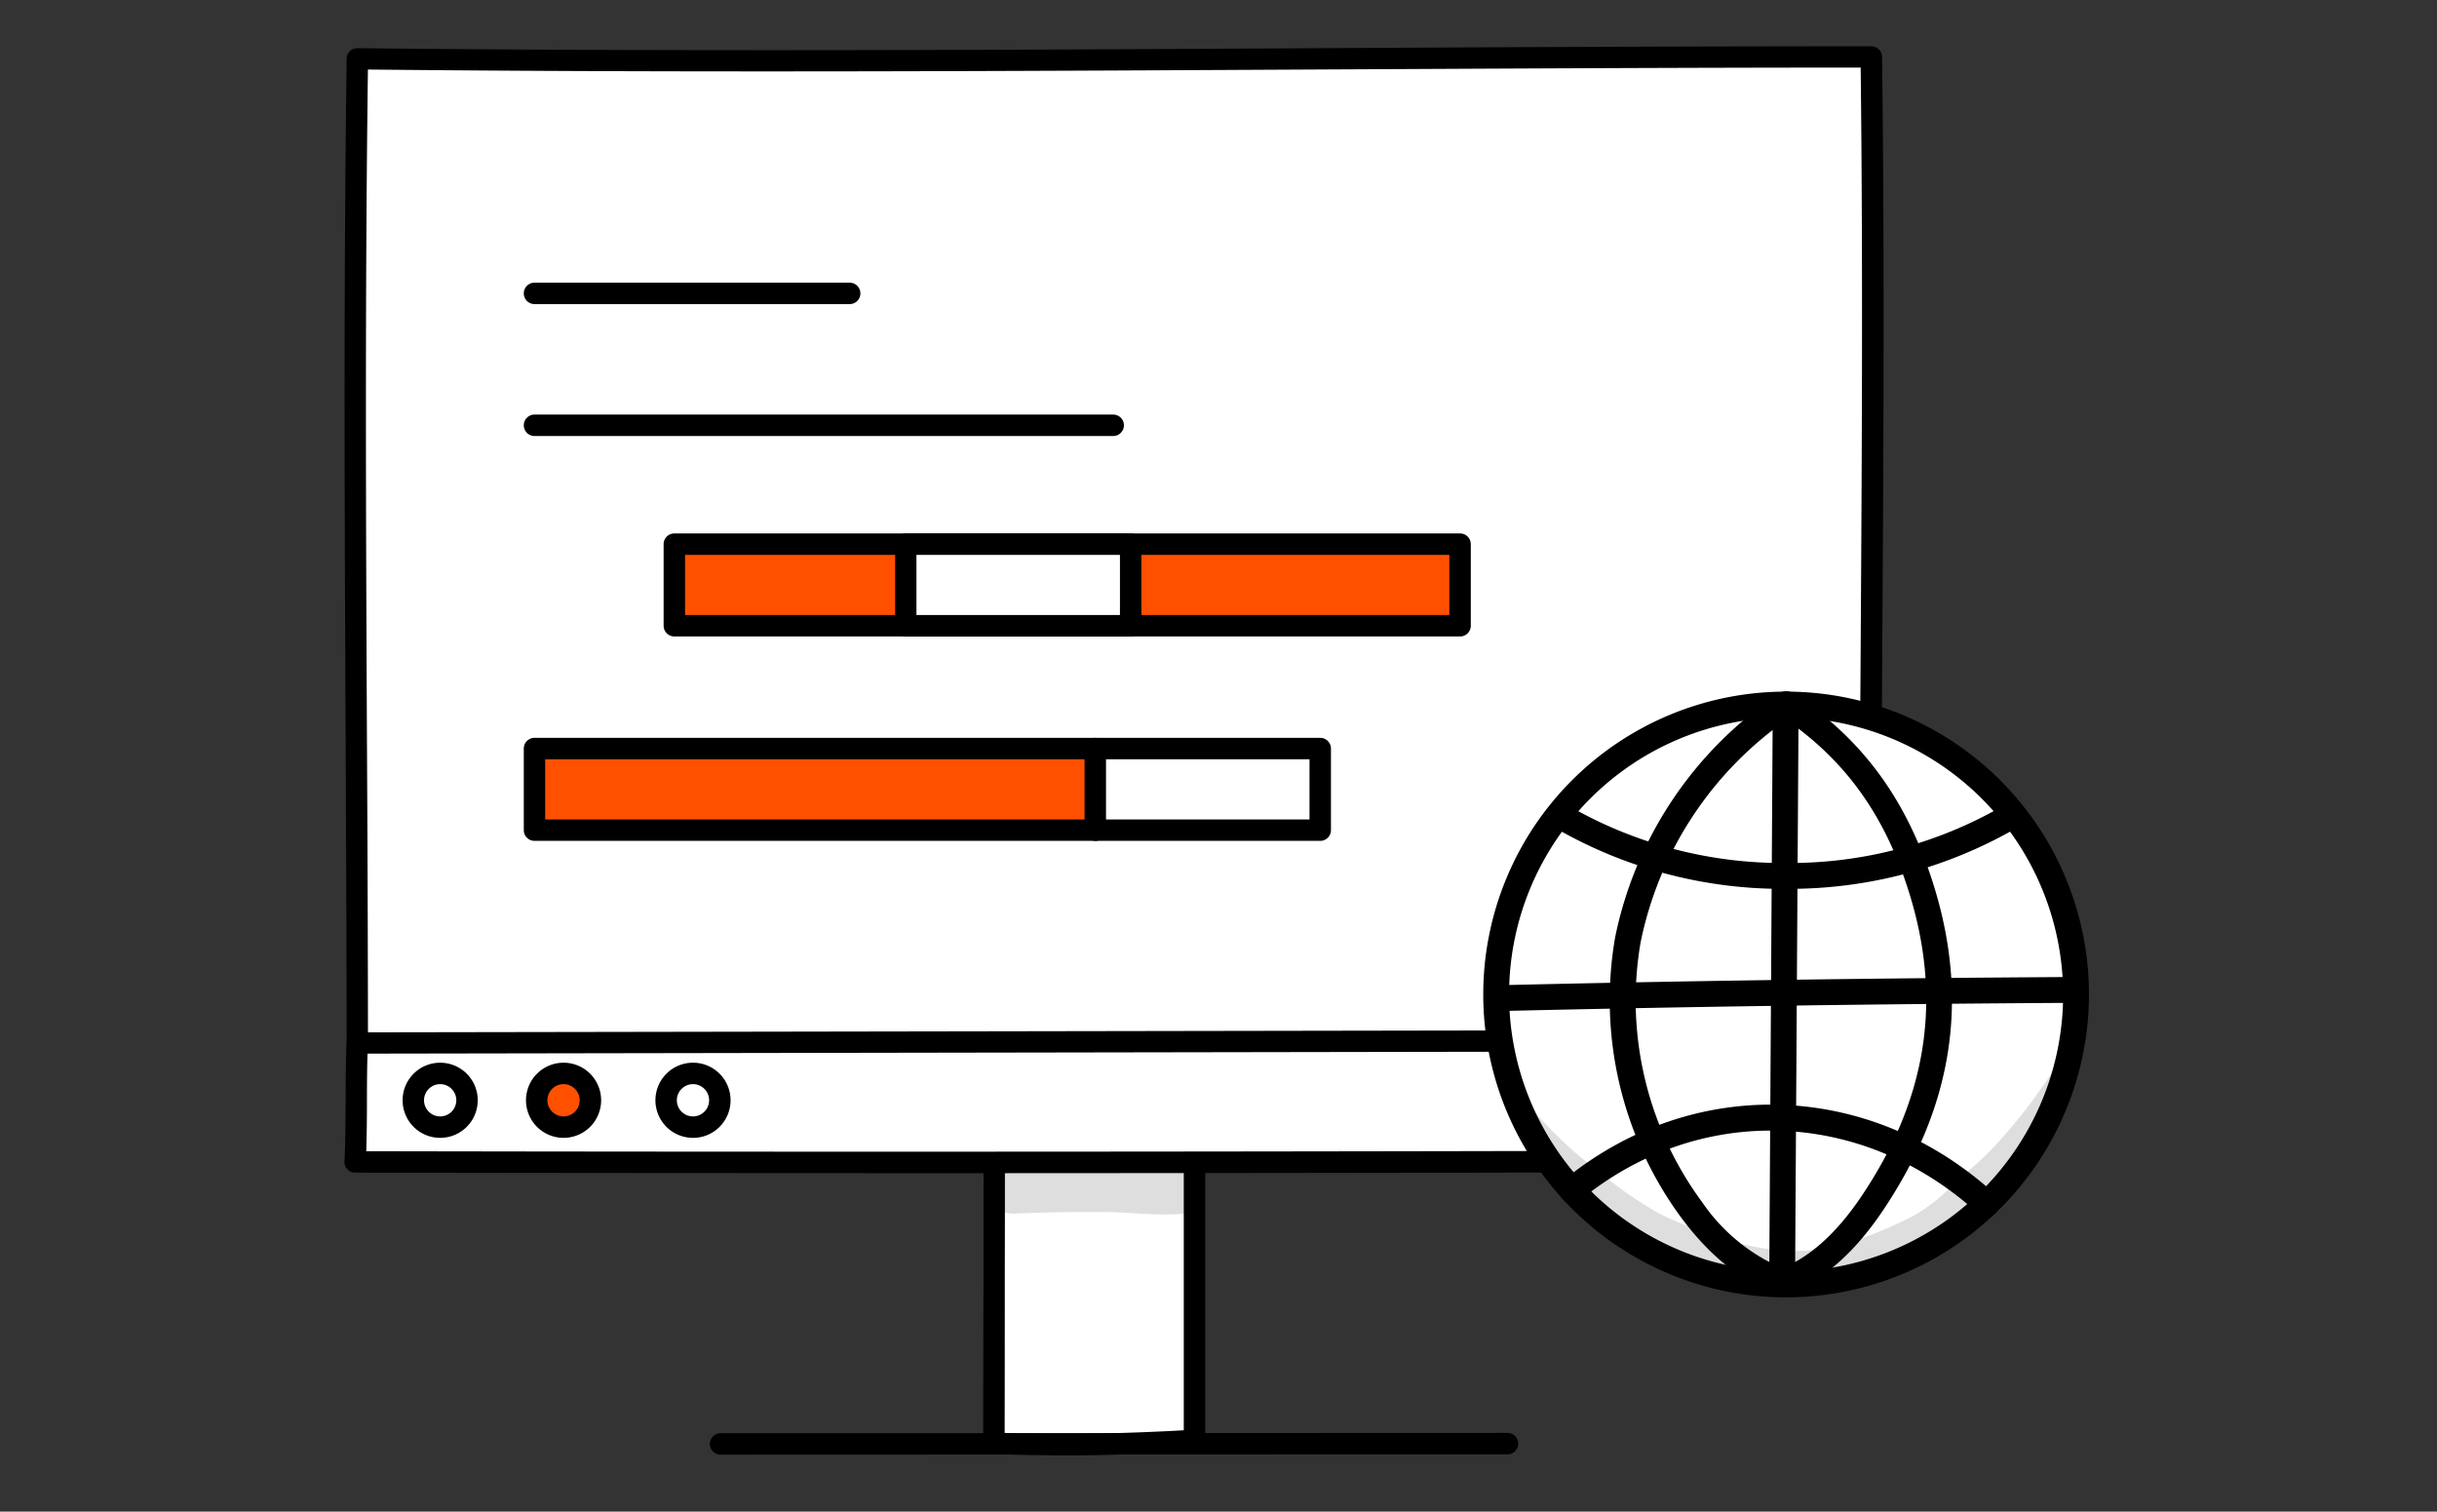<svg xmlns="http://www.w3.org/2000/svg" xmlns:xlink="http://www.w3.org/1999/xlink" width="237" height="147" viewBox="0 0 237 147">
  <rect x="0" y="0" width="237" height="147" fill="#333333" stroke="none"/>
  <defs>
    <clipPath id="clip-path">
      <rect id="Rectangle_833" data-name="Rectangle 833" width="237" height="147" transform="translate(10329 7634)" fill="#fff" stroke="#707070" stroke-width="1"/>
    </clipPath>
  </defs>
  <g id="Mask_Group_110" data-name="Mask Group 110" transform="translate(-10329 -7634)" clip-path="url(#clip-path)">
    <g id="Layer_1-2" transform="translate(10363 7639)">
      <g id="Group_369" data-name="Group 369" transform="translate(0 0)">
        <g id="Group_364" data-name="Group 364">
          <g id="Group_353" data-name="Group 353">
            <g id="Group_349" data-name="Group 349" transform="translate(62.117 102.569)">
              <path id="Path_68" data-name="Path 68" d="M44.443,74.334c-.029,9.9-.014,19.307-.043,30.665,6.535.257,13.014.1,19.521-.285,0-10.245-.014-23.63-.014-31.964L44.443,74.32Z" transform="translate(-43.872 -72.222)" fill="#fff"/>
              <path id="Path_69" data-name="Path 69" d="M51.165,105.828c-2.269,0-4.481-.043-6.621-.128a.537.537,0,0,1-.514-.542c0-5.865.014-11.216.029-16.381,0-4.823,0-9.489.014-14.284a.544.544,0,0,1,.5-.542l19.464-1.57a.609.609,0,0,1,.414.143.518.518,0,0,1,.171.4v31.964a.546.546,0,0,1-.514.542c-4.609.271-8.89.414-12.957.414ZM45.1,104.643c5.651.2,11.7.114,18.436-.271V73.507L45.143,74.991c0,4.609,0,9.118-.014,13.784,0,5.009,0,10.2-.014,15.868Z" transform="translate(-44.03 -72.38)" stroke="#000" stroke-miterlimit="10" stroke-width="1"/>
            </g>
            <g id="Group_350" data-name="Group 350" transform="translate(0.011)">
              <path id="Path_70" data-name="Path 70" d="M148.139,100.252c0-35.631.585-65.925.186-99.372-48.816,0-98.06.713-147.232.186-.471,34.09,0,66.167,0,99.315q73.737,0,147.047-.114Z" transform="translate(-0.345 -0.338)" fill="#fff"/>
              <path id="Path_71" data-name="Path 71" d="M1.254,101.071a.542.542,0,0,1-.542-.542c0-11.059-.057-22.16-.1-32.92C.512,46.134.4,23.93.711,1.213A.53.53,0,0,1,1.254.686h0c31.25.342,63,.171,93.693,0C112.512.586,130.692.5,148.486.5a.539.539,0,0,1,.542.528c.257,20.734.128,40.1,0,60.588-.086,12.414-.171,25.243-.171,38.784a.542.542,0,0,1-.542.542c-24.429,0-49.287.029-73.345.057-24.144.029-49.1.057-73.716.057Zm.528-99.3c-.3,22.531-.2,44.549-.1,65.839.057,10.574.1,21.5.1,32.377,24.429,0,49.2-.029,73.174-.057,23.873-.029,48.559-.057,72.8-.057,0-13.356.086-26.013.171-38.256.128-20.32.257-39.512.014-60.046-17.623,0-35.6.1-53,.186-30.522.157-62.086.328-93.179,0Z" transform="translate(-0.506 -0.5)" stroke="#000" stroke-miterlimit="10" stroke-width="1"/>
            </g>
            <g id="Group_351" data-name="Group 351" transform="translate(0 95.648)">
              <path id="Path_72" data-name="Path 72" d="M1.084,68.153C.927,71.777,1.056,75.558.87,79.711c49.329.1,98.188.043,147.346-.1,0-3.753-.128-8.662-.128-11.7L1.07,68.153Z" transform="translate(-0.34 -67.368)" fill="#fff"/>
              <path id="Path_73" data-name="Path 73" d="M50.829,80.458c-17.095,0-33.647-.014-49.8-.043a.51.51,0,0,1-.385-.171.515.515,0,0,1-.143-.4c.1-2.14.1-4.181.114-6.15,0-1.869.014-3.639.1-5.408a.537.537,0,0,1,.542-.514l147.018-.243h0a.536.536,0,0,1,.542.542c0,1.441.029,3.3.057,5.265.029,2.2.071,4.466.071,6.45a.542.542,0,0,1-.542.542c-34.732.1-67.009.143-97.56.143ZM1.6,79.331c44.678.086,92.523.057,146.247-.1,0-1.841-.043-3.9-.071-5.893-.029-1.727-.057-3.382-.057-4.737L1.756,68.843c-.057,1.57-.071,3.168-.071,4.852,0,1.812-.014,3.682-.086,5.636Z" transform="translate(-0.498 -67.53)" stroke="#000" stroke-miterlimit="10" stroke-width="1"/>
            </g>
            <path id="Path_74" data-name="Path 74" d="M25.942,96.113a.542.542,0,1,1,0-1.084L102.469,95a.542.542,0,1,1,0,1.084l-76.527.029Z" transform="translate(10.133 39.846)" stroke="#000" stroke-miterlimit="10" stroke-width="1"/>
            <g id="Group_352" data-name="Group 352" transform="translate(62.203 108.253)" opacity="0.13">
              <path id="Path_75" data-name="Path 75" d="M64.31,80.439c-.057-.442-.1-.9-.128-1.341-.029-.813-.043-1.627-.071-2.44-1.313-.371-2.911.071-4.3-.071a116.36,116.36,0,0,0-13.2-.071,2.314,2.314,0,1,0,0,4.609c3.139-.128,6.293-.186,9.446-.143,2.668.086,5.665.514,8.262-.057h.029c-.014-.171-.043-.328-.057-.485Z" transform="translate(-44.09 -76.364)"/>
            </g>
          </g>
          <path id="Path_76" data-name="Path 76" d="M43.913,17.694H13.262a.542.542,0,1,1,0-1.084H43.913a.542.542,0,0,1,0,1.084Z" transform="translate(4.719 6.378)" stroke="#000" stroke-miterlimit="10" stroke-width="1"/>
          <path id="Path_77" data-name="Path 77" d="M69.541,26.684H13.262a.542.542,0,1,1,0-1.084H69.541a.542.542,0,0,1,0,1.084Z" transform="translate(4.719 10.216)" stroke="#000" stroke-miterlimit="10" stroke-width="1"/>
          <g id="Group_354" data-name="Group 354" transform="translate(5.653 98.844)">
            <path id="Path_78" data-name="Path 78" d="M4.84,72.761a2.611,2.611,0,1,1,2.611,2.611A2.613,2.613,0,0,1,4.84,72.761Z" transform="translate(-4.298 -69.608)" fill="#fff"/>
            <path id="Path_79" data-name="Path 79" d="M7.614,76.077a3.154,3.154,0,1,1,3.154-3.154A3.155,3.155,0,0,1,7.614,76.077Zm0-5.223a2.069,2.069,0,1,0,2.069,2.069A2.071,2.071,0,0,0,7.614,70.854Z" transform="translate(-4.46 -69.77)" stroke="#000" stroke-miterlimit="10" stroke-width="1"/>
          </g>
          <g id="Group_355" data-name="Group 355" transform="translate(17.653 98.844)">
            <path id="Path_80" data-name="Path 80" d="M13.25,72.761a2.611,2.611,0,1,1,2.611,2.611A2.613,2.613,0,0,1,13.25,72.761Z" transform="translate(-12.708 -69.608)" fill="#ff5000"/>
            <path id="Path_81" data-name="Path 81" d="M16.024,76.077a3.154,3.154,0,1,1,3.154-3.154A3.155,3.155,0,0,1,16.024,76.077Zm0-5.223a2.069,2.069,0,1,0,2.069,2.069A2.071,2.071,0,0,0,16.024,70.854Z" transform="translate(-12.87 -69.77)" stroke="#000" stroke-miterlimit="10" stroke-width="1"/>
          </g>
          <g id="Group_356" data-name="Group 356" transform="translate(30.239 98.844)">
            <path id="Path_82" data-name="Path 82" d="M22.07,72.761a2.611,2.611,0,1,1,2.611,2.611A2.613,2.613,0,0,1,22.07,72.761Z" transform="translate(-21.528 -69.608)" fill="#fff"/>
            <path id="Path_83" data-name="Path 83" d="M24.844,76.077A3.154,3.154,0,1,1,28,72.924a3.155,3.155,0,0,1-3.154,3.154Zm0-5.223a2.069,2.069,0,1,0,2.069,2.069A2.071,2.071,0,0,0,24.844,70.854Z" transform="translate(-21.69 -69.77)" stroke="#000" stroke-miterlimit="10" stroke-width="1"/>
          </g>
          <g id="Group_363" data-name="Group 363" transform="translate(17.439 47.375)">
            <g id="Group_359" data-name="Group 359" transform="translate(13.599)">
              <g id="Group_357" data-name="Group 357">
                <rect id="Rectangle_327" data-name="Rectangle 327" width="76.413" height="7.934" transform="translate(0.542 0.542)" fill="#ff5000"/>
                <path id="Path_84" data-name="Path 84" d="M99.205,42.718H22.792a.542.542,0,0,1-.542-.542V34.242a.542.542,0,0,1,.542-.542H99.205a.542.542,0,0,1,.542.542v7.934A.542.542,0,0,1,99.205,42.718ZM23.334,41.634H98.663V34.784H23.334v6.849Z" transform="translate(-22.25 -33.7)" stroke="#000" stroke-miterlimit="10" stroke-width="1"/>
              </g>
              <g id="Group_358" data-name="Group 358" transform="translate(22.517)">
                <rect id="Rectangle_328" data-name="Rectangle 328" width="21.861" height="7.934" transform="translate(0.542 0.542)" fill="#fff"/>
                <path id="Path_85" data-name="Path 85" d="M60.433,42.718H38.572a.542.542,0,0,1-.542-.542V34.242a.542.542,0,0,1,.542-.542H60.433a.542.542,0,0,1,.542.542v7.934A.542.542,0,0,1,60.433,42.718ZM39.1,41.634H59.891V34.784H39.1Z" transform="translate(-38.03 -33.7)" stroke="#000" stroke-miterlimit="10" stroke-width="1"/>
              </g>
            </g>
            <g id="Group_362" data-name="Group 362" transform="translate(0 19.877)">
              <g id="Group_360" data-name="Group 360">
                <rect id="Rectangle_329" data-name="Rectangle 329" width="54.552" height="7.934" transform="translate(0.542 0.542)" fill="#ff5000"/>
                <path id="Path_86" data-name="Path 86" d="M67.814,56.648H13.262a.542.542,0,0,1-.542-.542V48.172a.542.542,0,0,1,.542-.542H67.814a.542.542,0,0,1,.542.542v7.934A.542.542,0,0,1,67.814,56.648ZM13.8,55.564H67.272V48.714H13.8v6.849Z" transform="translate(-12.72 -47.63)" stroke="#000" stroke-miterlimit="10" stroke-width="1"/>
              </g>
              <g id="Group_361" data-name="Group 361" transform="translate(54.552)">
                <rect id="Rectangle_330" data-name="Rectangle 330" width="21.861" height="7.934" transform="translate(0.542 0.542)" fill="#fff"/>
                <path id="Path_87" data-name="Path 87" d="M73.353,56.648H51.492a.542.542,0,0,1-.542-.542V48.172a.542.542,0,0,1,.542-.542H73.353a.542.542,0,0,1,.542.542v7.934A.542.542,0,0,1,73.353,56.648ZM52.02,55.564H72.811V48.714H52.02v6.849Z" transform="translate(-50.95 -47.63)" stroke="#000" stroke-miterlimit="10" stroke-width="1"/>
              </g>
            </g>
          </g>
        </g>
        <g id="Group_368" data-name="Group 368" transform="translate(110.747 62.728)">
          <g id="Group_366" data-name="Group 366">
            <g id="Group_365" data-name="Group 365" transform="translate(0 0.029)">
              <ellipse id="Ellipse_24" data-name="Ellipse 24" cx="28.196" cy="28.196" rx="28.196" ry="28.196" transform="translate(0.756 0.742)" fill="#fff"/>
              <path id="Path_88" data-name="Path 88" d="M107.063,102.385a28.953,28.953,0,1,1,28.953-28.953A28.982,28.982,0,0,1,107.063,102.385Zm0-56.393a27.44,27.44,0,1,0,27.44,27.44,27.478,27.478,0,0,0-27.44-27.44Z" transform="translate(-78.11 -44.48)" stroke="#000" stroke-miterlimit="10" stroke-width="1"/>
            </g>
            <path id="Path_89" data-name="Path 89" d="M98.356,102h0a.761.761,0,0,1-.756-.756l.342-55.622a.761.761,0,0,1,.756-.756h0a.761.761,0,0,1,.756.756l-.342,55.622A.761.761,0,0,1,98.356,102Z" transform="translate(-69.789 -44.285)" stroke="#000" stroke-miterlimit="10" stroke-width="1"/>
            <path id="Path_90" data-name="Path 90" d="M105.093,59.374a43.6,43.6,0,0,1-22.032-5.765.759.759,0,0,1,.785-1.3,42.1,42.1,0,0,0,21.247,5.551h.029a41.986,41.986,0,0,0,21.261-5.579.759.759,0,0,1,.785,1.3,43.726,43.726,0,0,1-22.032,5.793h-.029Z" transform="translate(-76.155 -41.166)" stroke="#000" stroke-miterlimit="10" stroke-width="1"/>
            <path id="Path_91" data-name="Path 91" d="M79.056,66.242a.756.756,0,0,1-.014-1.513c18.208-.428,36.458-.685,55.779-.8a.756.756,0,1,1,0,1.513c-19.321.114-37.557.371-55.751.8Z" transform="translate(-78.029 -36.148)" stroke="#000" stroke-miterlimit="10" stroke-width="1"/>
            <path id="Path_92" data-name="Path 92" d="M124.367,82.534a.774.774,0,0,1-.514-.2c-11.387-10.4-27.569-10.945-39.341-1.3a.76.76,0,0,1-.97-1.17c12.372-10.131,29.367-9.575,41.324,1.356a.75.75,0,0,1,.043,1.07.768.768,0,0,1-.557.243Z" transform="translate(-75.908 -32.434)" stroke="#000" stroke-miterlimit="10" stroke-width="1"/>
            <path id="Path_93" data-name="Path 93" d="M103,102.18a.461.461,0,0,1-.243-.043c-3.311-1.127-6.393-3.567-9.147-7.263A35.188,35.188,0,0,1,87.246,68a36.97,36.97,0,0,1,15.739-23.416.731.731,0,0,1,.828,0c6.678,4.395,10.973,10.3,13.513,18.593,3.368,11,1.712,21.19-5.066,31.179-2.7,3.967-5.722,6.578-8.99,7.763a.808.808,0,0,1-.257.043Zm.4-56.036A35.385,35.385,0,0,0,88.745,68.276a33.6,33.6,0,0,0,6.093,25.685,18.468,18.468,0,0,0,8.176,6.635c2.868-1.113,5.565-3.5,8.005-7.092,6.507-9.575,8.105-19.349,4.88-29.88-2.369-7.763-6.35-13.328-12.486-17.494Z" transform="translate(-74.433 -44.46)" stroke="#000" stroke-miterlimit="10" stroke-width="1"/>
          </g>
          <g id="Group_367" data-name="Group 367" transform="translate(2.383 31.692)" opacity="0.13">
            <path id="Path_94" data-name="Path 94" d="M134.717,66.67a20.313,20.313,0,0,1-1.869,3.838,50.974,50.974,0,0,1-6.407,8.39,27.061,27.061,0,0,1-2.483,2.312l-.057.057c-2.3,2.083-2.626,2.683-5.094,4.181a39.594,39.594,0,0,1-8.034,3.125,21.392,21.392,0,0,1-5.137.285c-.942-.114-1.9-.271-2.825-.457a20.184,20.184,0,0,1-3.6-1.127,28.416,28.416,0,0,1-5.323-2.083A41.436,41.436,0,0,1,87.9,81a39.167,39.167,0,0,1-5.494-5.051,33.075,33.075,0,0,1-2.626-3.253,7.348,7.348,0,0,0,.485,1.826,26.176,26.176,0,0,0,1.7,3.624,27.806,27.806,0,0,0,3.6,5.123,29.353,29.353,0,0,0,3.91,3.225,30.961,30.961,0,0,0,6.878,3.924,22.926,22.926,0,0,0,9.946,2.383c5.893-.171,9.946-1.427,15.411-4.723a44.233,44.233,0,0,0,6.079-5.594,43.056,43.056,0,0,0,2.84-3.8l-.228.342c.442-.6.856-1.213,1.27-1.826a2,2,0,0,0,.514-1.127,4.278,4.278,0,0,0,0-.428c.2-.328.4-.642.6-.97a24.029,24.029,0,0,0,1.441-3.5,17.033,17.033,0,0,0,.942-2.811,1.554,1.554,0,0,0-.086-1.356,1.03,1.03,0,0,0-.328-.328Z" transform="translate(-79.78 -66.67)"/>
          </g>
        </g>
      </g>
    </g>
  </g>
</svg>
